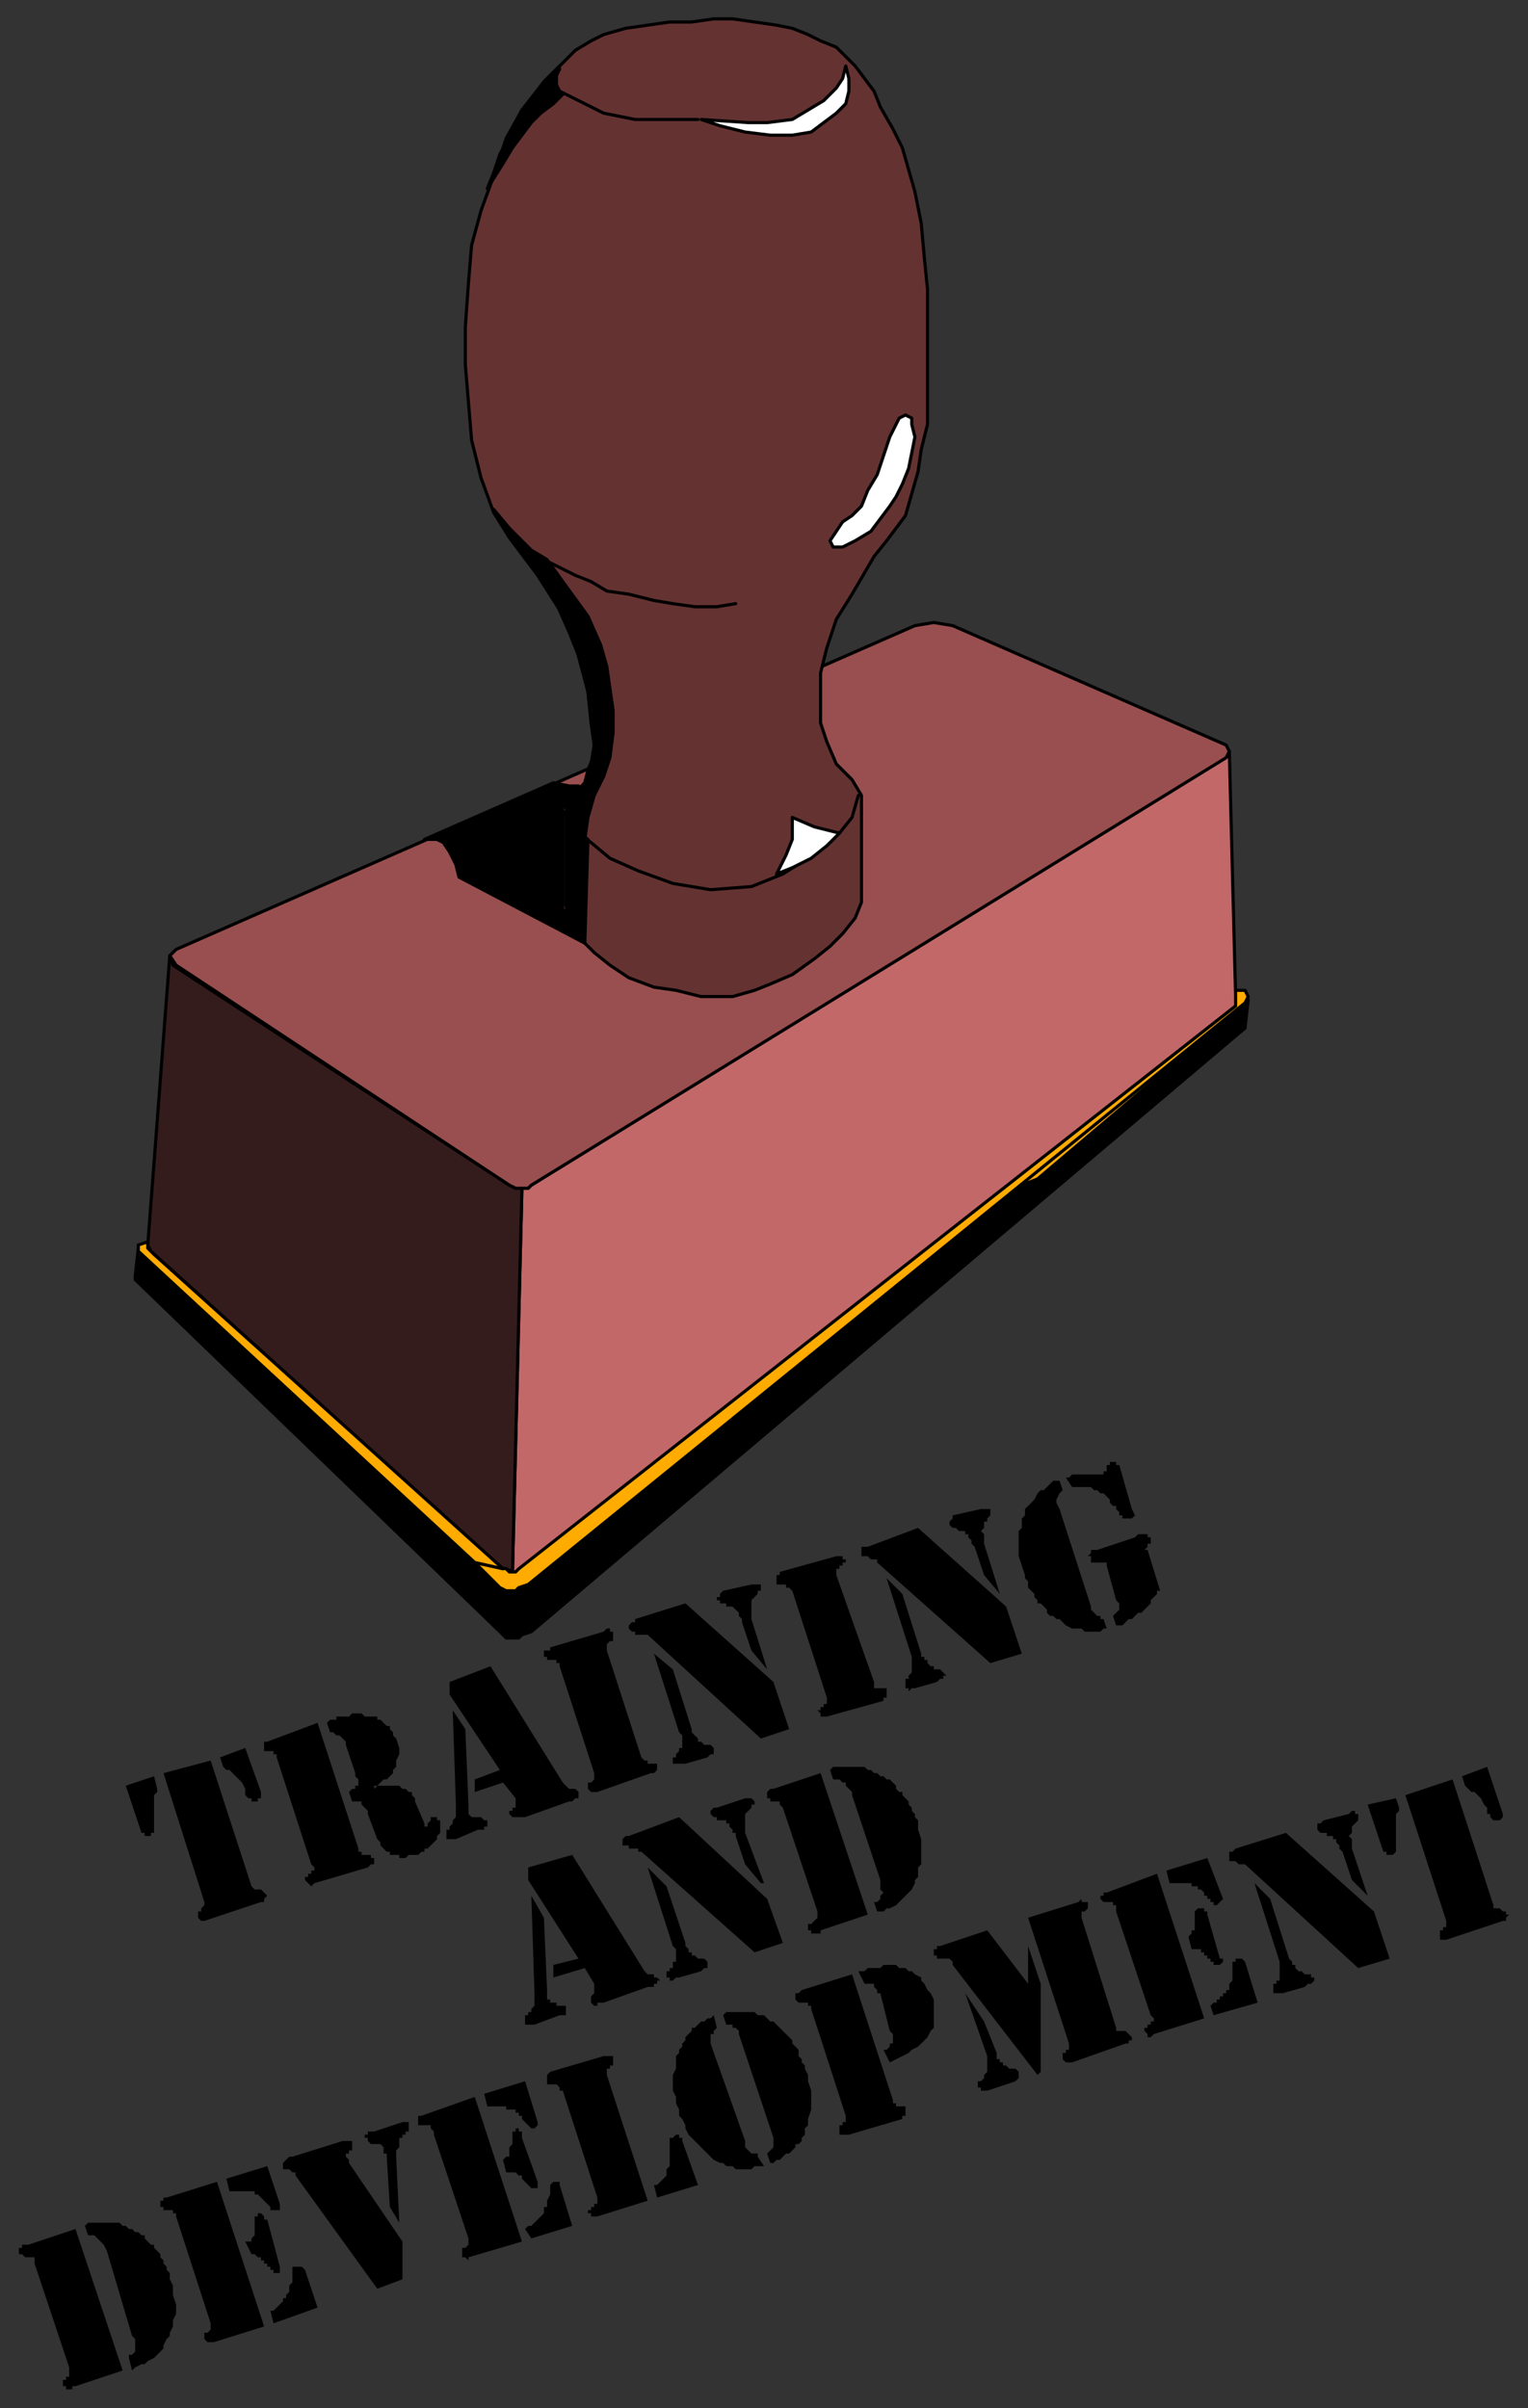 <svg xmlns="http://www.w3.org/2000/svg" fill-rule="evenodd" height="766" preserveAspectRatio="none" stroke-linecap="round" width="486"><rect width="100%" height="100%" fill="#333333" stroke="none"/><style>.brush0{fill:#fff}.pen0{stroke:#000;stroke-width:1;stroke-linejoin:round}.brush5{fill:#000}.brush6{fill:#ffab00}.pen1{stroke:none}</style><path class="pen0" style="fill:#994f4f" d="m291 199 6-1 6 1 87 38 1 2-1 3-221 135-1 1h-4l-2-1-106-70-2-3 2-2 235-103z"/><path class="pen0" style="fill:#653232" d="m188 230-1-10-4-15-5-11-7-11-9-12-5-8-4-11-3-12-1-12-1-12v-12l1-14 1-12 3-11 4-11 4-12 5-9 7-9 6-6 4-4 5-3 4-2 7-2 7-1 7-1h7l7-1h6l7 1 7 1 5 1 5 2 4 2 5 2 3 3 3 3 3 4 3 4 2 5 4 7 3 6 2 7 2 7 2 10 1 11 1 10v43l-2 8-1 7-2 7-2 7-3 4-3 4-4 5-7 12-5 8-3 9-2 8v16l2 6 3 7 5 5 3 5v34l-2 5-4 5-4 4-5 4-7 5-7 3-5 2-7 2h-10l-8-2-7-1-8-3-6-4-5-4-5-5-3-6-1-4v-30l3-5 3-4 2-6 1-6-1-7z"/><path class="pen0" style="fill:#c26868" d="M166 378h2l1-1 221-136 1-2 2 78v3L166 499l-1 1h-2l3-122z"/><path class="pen0" style="fill:#351c1c" d="m54 304 1 3 107 70 2 1h2l-3 122-2-1h-1L48 398l-1-2 7-92z"/><path class="pen0 brush5" d="M161 521v-15l-1-1L44 397l-1 9v1l116 112 1 1 1 1zm0 0h4l1-1 3-1 227-192 1-9-1 1-228 185-2 1-2 1h-3v15z"/><path class="pen0 brush6" d="m320 379 75-59-26 22-39 33-10 4z"/><path class="pen0 brush6" d="m396 315 1 2-1 2-228 185-3 1-1 1h-3l-2-1-8-8 10 2 1 1h2l1-1 228-179v-5h3z"/><path class="pen0 brush6" d="M151 497 44 398v-2l3-1v2l2 2 111 100-9-2z"/><path class="pen0 brush0" d="m269 21-1 4-2 3-4 4-5 3-5 3-8 1h-6l-15-1 6 2 8 2 8 1h7l6-1 4-3 4-3 3-3 1-4v-4l-1-4z"/><path class="pen0" fill="none" d="M222 38h-20l-10-2-8-4-6-3-1-2v-3l1-2"/><path class="pen0 brush0" d="m288 132-2 1-3 6-2 6-2 6-3 5-2 5-3 3-3 2-2 3-2 3 1 2h3l4-2 5-3 3-4 3-4 2-3 2-4 2-5 1-5 1-5-1-4v-2l-2-1z"/><path class="pen0" fill="none" d="m234 192-6 1h-7l-7-1-6-1-8-2-7-1-5-3-5-2-8-4m4 79 4 6 5 4 6 5 9 4 11 4 12 2 13-1 10-4 8-5 6-4 4-4 4-5 2-7"/><path class="pen0 brush0" d="m267 265-4-1-4-1-7-3v7l-2 5-3 6 5-2 6-3 5-4 4-4z"/><path class="pen0 brush5" d="m192 247-3 6-2 7-1 7-3-3-3-7 1-3 5-5 1-4 2-5v-6l-1-6-1-8-2-9-4-10-4-9-9-14-6-8-5-8 5 6 3 3 4 4 5 3 5 7 8 11 4 9 2 7 1 7 1 7v7l-1 8-2 6z"/><path class="pen0 brush5" d="m176 249 5 1h3l-2 4-3 3v32l4 6 3 5-40-21-1-4-2-4-2-3-2-1h-4l41-18z"/><path class="pen0 brush5" d="m180 288 1 3 2 4 3 5 1-33-4-3-3-6v30zM169 32l-3 3-3 7-4 7-2 6-2 5 5-8 3-5 3-4 3-4 3-3 4-3 3-3-2-2-1-3 2-4-5 5-4 6z"/><path class="pen1 brush5" d="m465 565 8-3 5 15v1l-1 1h-2l-1-1v-1h-1v-2l-1-1-1-2-1-1-1-1h-1l-1-1-1-1-1-3zm-21 7 1 3v1l-1 1v12l-1 1h-2v-1h-1l-5-15 9-2zm3-1 15-5 13 40v1h2l1 1h1v1h1l-1 1v1h-1l-18 6h-2v-3h1v-1h1v-2l-13-40zm-15 55-36-33h-2l-1-1h-2v-3h1l1-1 16-5 28 25 5 15-10 3zm3-23-5-5-3-9-1-1v-1l-1-1v-1h-1v-1h-2v-1h-2l-1-1v-2h1l1-1 8-2 1-1h1v1h1v2l-1 1-1 1v2l-1 1 1 1v3l5 15zm-36-4 5 5 6 19 1 1v1h1v1l1 1h1l1 1h2v1h1v1l-1 1h-1l-1 1-7 2h-3v-3h1v-1h1v-6l-8-25zm-31-3 15 46-16 5-1 1h-1v-1l-1-1v-1h1v-1h1v-1h1v-1l-1-1-11-33v-2h-1v-1h-3l-1-1v-1h1v-1h1l16-6zm17 42 1-1h1v-1h1v-1h1v-1h1v-1h1v-2l1-1v-6h1v-1h2l1 1 4 13-14 4-1-3zm-14-43 13-4 5 13-1 1-1 1h-1v-1h-1v-1h-1v-1h-1v-1l-1-1h-1v-1h-2v-1h-7l-1-4zm7 21 1-1v-1h1v-6l1-1h2v1h1v1l4 14h1v1l-1 1h-2v-1h-1v-1h-1v-1h-1v-1h-1v-1h-3l-1-4zm-51 15v-12l4 12v28l-1 1-27-35v-1l-1-1h-4v-1h-1v-2h1v-1h1l15-5 13 17zm-20 3 6 9 4 10v2h1v1h1v1h1l1 1h2l1 1v2l-1 1-9 3h-2v-1h-1v-2h1l1-1v-1l1-1v-5l-7-20zm33 16-13-40 16-5 1-1v1h2v2l-1 1h-1v2l11 35v1h3l1 1 1 1v1h-1v1h-1l-17 6h-2l-1-1v-2h1v-1h1v-2zm-67-23h2l1-1h4l1-1h4l1 1h2l1 1h1l1 1 2 1v1l1 1 1 2 1 1 1 2v9l-1 1-1 2-1 1-1 1-1 1-2 1-1 1-2 1-2 1-2 1-2-4h1l1-1v-1h1v-3l-1-1-3-12h-1v-1l-1-1v-1h-3l-2-4zm-4 46-11-34v-1h-1v-1h-3l-1-1v-2h1l1-1 16-5 13 40v1h1v1h3v3h-1v1l-17 5h-3v-3h1v-1h1v-2zm-42-32 1 4-1 1v1h-1v3l11 31v2l1 1 1 1h2v1l2 3h-3l-1 1h-5l-1-1h-2l-1-1h-1l-2-1-1-1-1-1-1-1-1-1-1-1-1-1-1-1-1-1-1-2v-1l-1-2-1-1v-2l-1-2v-2l-1-2v-5l1-2v-4l1-1v-1l1-1v-1l1-1v-1l1-1 1-1v-1h1l1-1 1-1h1l1-1h1l1-1zm3 0 1-1h9l1 1h2l1 1 1 1h1l1 1 1 1 1 1 1 1 1 1 1 1v1l1 1 1 1v2l1 1v1l1 1v1l1 2v2l1 3v6l-1 3v2l-1 1v2l-1 1v1l-1 1h-1v1l-1 1-1 1h-1l-1 1-1 1h-1l-1 1h-1l-1-3 1-1 1-1v-3l-11-33v-1l-1-1h-1v-1h-2l-1-3zm-22 54h1l1-1 1-1 1-1v-2l1-1v-9h1l1-1h1v1h1v1l5 14-13 4-1-4zm-18 4-11-34h-1v-1l-1-1h-3v-3l1-1 17-5h3v3h-1v1h-1v2l13 40-16 5h-2v-1h-1v-1h1v-1h1v-1h1v-2zm-39-32 15 46-17 5v1l-1-1h-1v-3h1l1-1v-2l-11-33v-1l-1-1v-1h-4v-3h1l17-6zm16 42 1-1h1l1-1 1-1 1-1 1-1v-2h1v-2l1-2v-3l1-1h2v1l4 13-13 4-2-3zm-13-43 13-4 4 13v1l-1 1h-1l-1-1-1-1-1-1v-1h-1v-1h-1v-1h-3v-1h-6l-1-4zm6 21 1-1h1v-3l1-1v-4h1v-1h1v1h1v2l5 14v2h-2l-1-1-1-1-1-1v-1h-1l-1-1h-3l-1-4zm-40 41-26-36v-1h-1l-1-1h-2v-2l1-1 1-1h1l16-5h3v3h-1v1h-1v1l1 1v1l17 25v12l-8 3zm7-21-3-5-1-16v-1h-1v-2l-1-1h-3l-1-1v-1h-1v-1h1v-1h2l9-3h2v3h-1v1h-1v1h-1v3l-1 1v2l1 21zm-58-13 15 46-16 5h-2l-1-1v-2h1l1-1v-2l-11-34v-1h-1v-1h-3v-1h-1v-2h1v-1h1l16-5zm17 41h1l1-1 1-1 1-1v-1h1v-1l1-1v-2l1-1v-5h2v-1 1h1l1 1 4 12-14 5-1-4zm-14-42 13-4 4 12v2h-3v-1l-1-1-1-1-1-1-1-1h-1v-1h-8l-1-4zm6 20h2v-1l1-1v-6h1v-1h1l1 1v1h1l4 15v2h-2v-1h-1v-1h-1v-1h-1v-1h-1v-1h-1l-1-1h-1l-2-4zm-54-4 15 45-15 5h-1v1h-2v-1h-1v-2h1v-1h1v-3l-11-33v-2H8l-1-1H6v-2h1v-1h2l15-5zm3-1 1-1h10l1 1h1l1 1h1l1 1h1l1 1h1v1l1 1 1 1h1v1l1 1 1 1v1l1 1v1l1 1v1l1 1v2l1 2v3l1 3v3l-1 2v2l-1 2v1l-1 1-1 2v1l-1 1-1 1-1 1-2 1-1 1h-1l-2 1-1 1-1-4v-1h1l1-1v-4l-1-1-8-27-1-2-1-1-1-1-1-1h-2l-1-3zm234-144 15 45-15 5v1h-3v-1h-1v-2h1l1-1 1-1v-2l-11-33-1-1v-1h-3v-1h-1v-2l1-1h1l15-5zm3-1 1-1h10l1 1h1l1 1h1l1 1h1l1 1h1l1 1 1 1v1l1 1h1v1l1 1 1 1v1l1 1v1l1 1v1l1 1v3l1 3v8l-1 1v3l-1 1v1l-1 2-1 1-1 1-1 1-1 1-1 1-2 1h-1l-1 1h-2l-1-3h1l1-1v-1l1-1-1-1v-3l-9-27v-1l-1-1-1-1v-1h-1l-1-1h-2l-1-3zm-24 58-36-32h-1v-1h-3v-1h-2v-2l1-1h1l16-6 28 26 5 14-9 3zm3-22h-1l-5-6-3-9v-1h-1v-1l-1-1v-1h-1v-1h-3v-1h-1l-1-1v-1l1-1h1l9-3h2l1 1v1h-1v1l-1 1-1 1v6l6 16zm-37-5 6 6 6 18v1l1 1v1h1v1h1l1 1h2l1 1v2h-1l-1 1-7 2h-1l-1 1h-1v-1h-1v-2h1v-1h1v-2h1v-4l-1-1-8-25zm-38 0 14-4 23 37 1 1h2v1h1l1 1h-1v1h-1v1h-2l-14 5h-2v1h-1l-1-1v-2l1-1v-3l-3-5-10 3v-4l8-2-16-25v-4z"/><path class="pen1 brush5" d="m169 603 4 7 1 23v3h1v1h2v1h3v3h-2l-8 3h-3v-3h1v-1h1v-1l1-1v-4l-1-31zm170-133h1l1-1h10v-1h1v-2h1v-1h2v1h1l4 14 1 2-1 1h-3v-1h-1v-1l-1-1v-1h-1l-1-1v-1l-1-1-1-1h-1l-1-1h-1l-1-1h-6l-2-3zm12 45 1 3h-1l-1 1h-5l-1-1h-3l-2-1-1-1-1-1h-1l-1-1h-1l-1-1v-1l-1-1-1-1h-1v-1l-1-1v-1l-1-1-1-1v-2l-1-1v-1l-1-3-1-3v-8l1-1v-3l1-1v-2l1-1 1-1 1-1 1-2 1-1h1l1-1 1-1 1-1h2l1 3-1 1-1 2v1l1 2 10 31v1l1 1 1 1h1v1h1zm3-1 1-1 1-1v-2l-1-1-3-11v-1h-5v-2h-1l1-1v-1h2l12-4 1-1h3v1h1v2h-1v1l-1 1h1l4 13h-1v1l-1 1-1 1v1l-1 1-1 1-1 1h-1l-1 1-1 1h-1l-1 1-1 1h-2l-1-3zm-39 15-36-32v-1h-2l-1-1h-2v-3h2l16-6 28 25 5 15-10 3zm3-22-5-6-3-9-1-1v-1l-1-1v-1h-1v-1h-2l-1-1h-1l-1-1v-1l1-1v-1l9-2h3v2l-1 1v1h-1v2l-1 1 1 1v3l5 16zm-36-5 5 5 6 19v1h1v1h1v1l1 1h1v1h2l1 1 1 1h-1v1h-1l-1 1-7 2h-1l-1 1v-1h-1v-3h1v-1l1-1v-5l-8-25zm-19 38-11-34-1-1h-1v-1h-3v-3h1v-1l18-5h2v1h1v1h-1v1h-1v1h-1v2l12 34v2h4v3h-1v1l-18 5h-2v-1l-1-1h1v-1h1v-1h1v-2zm-21 13-36-33h-4v-1h-1l-1-1v-1l1-1h1v-1l16-5 28 25 5 15-9 3zm2-22-5-6-3-9v-1l-1-1v-1l-1-1-1-1h-2v-1h-2v-1h-1v-1h1v-1l1-1 9-2h3v2h-1v1l-1 1-1 1v6l5 16zm-36-5 6 5 6 19v1l1 1 1 1v1h1l1 1h2l1 1v2h-1l-1 1-7 2h-4v-2h1v-1l1-1v-1h1v-4l-1-1-8-25zm-19 38-11-34v-1h-1v-1h-3v-1h-1v-2h2v-1l17-5 1-1h1v1h1v3h-1l-1 1v2l11 34 1 1h1v1h3v2l-1 1h-1l-17 6h-2l-1-1v-2h1l1-1v-2zm-46-29 13-5 23 37 1 1 1 1h2l1 1v2h-1l-1 1h-1l-14 5h-4l-1-1v-1h1v-1h1v-3l-4-5-9 3v-4l8-3-16-24v-4z"/><path class="pen1 brush5" d="m144 544 4 6 1 24v3l1 1h3l1 1h1v2h-1v1h-2l-7 3h-3v-3h1v-1l1-1v-1l1-1v-4l-1-30zm-40 4 1-1h2v-1h4l1-1h3l1 1h4v1h1l1 1 1 1h1v1l1 1v1l1 1 1 3v2l-1 2v2l-1 1v1l-1 1-1 1h-1l-1 1-1 1h-1v1l1-1h7l1 1h1l1 1h1v1l1 1v1l3 7v1h1v-1l1-1v-1h2v1h1v4l-1 1v1l-1 1-1 1-1 1h-1v1h-1l-1 1h-3l-1 1h-2v-1h-3v-1h-1l-1-1-1-1v-1l-1-1-3-8v-1l-1-1-1-1v-1h-3l-1-3 1-1h1v-1h1v-2l-1-1v-1l-3-9v-1l-1-1-1-1h-1l-1-1h-1l-1-3zm-5 45-11-34v-1h-1v-1h-3v-3h1l16-6 13 40v1h1v1h3v1h1v2h-1l-1 1-17 5-1 1-1-1-1-1v-1h1v-1h1v-1h1v-1l-1-1zm-29-34 8-3 5 14v2h-1v1h-2v-1h-1l-1-1v-2l-1-2-1-1-1-1-1-1-1-1h-1l-1-1-1-3zm-21 6 1 4v1l-1 1v12h-1v1h-2v-1h-1l-5-15 9-3zm3-1 15-4 13 40 1 1h2l1 1 1 1-1 1v1h-1l-18 6h-1l-1-1v-2h1v-1l1-1v-1l-13-41z"/></svg>
